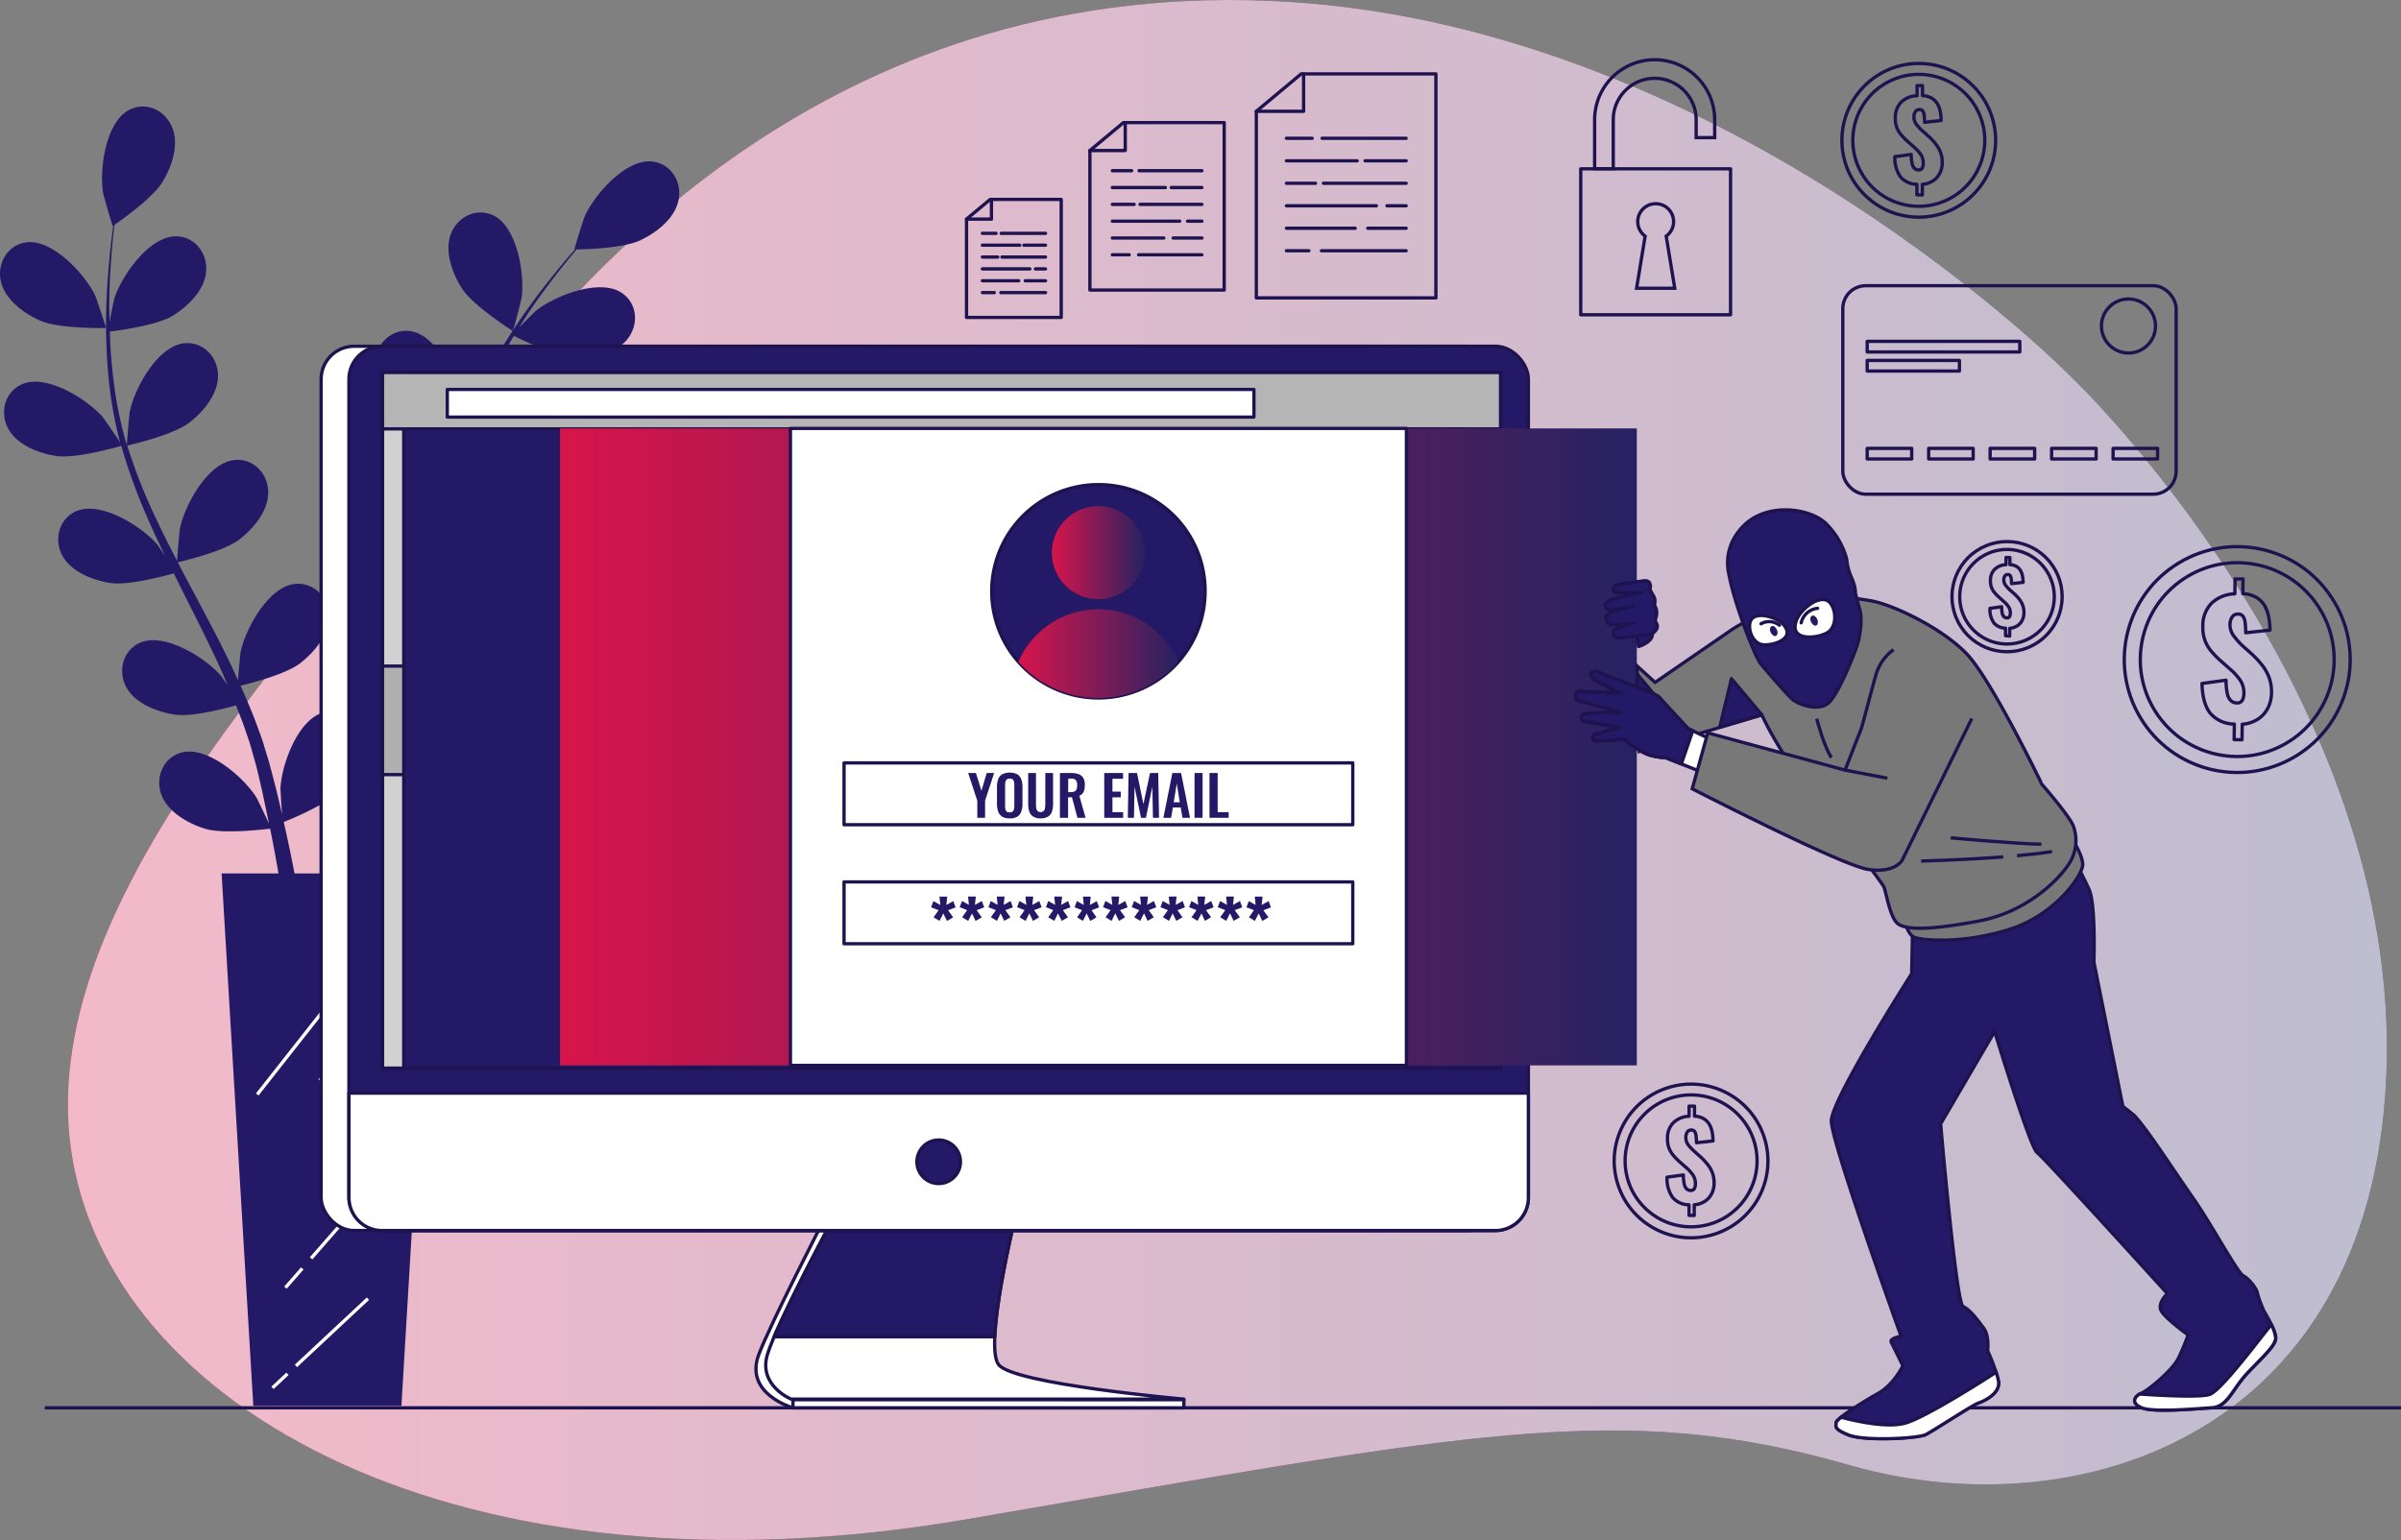 <svg xmlns="http://www.w3.org/2000/svg" xmlns:xlink="http://www.w3.org/1999/xlink" viewBox="0 0 617.51 396.2"><rect x="0" y="0" width="617.51" height="396.2" fill="#808080" stroke="none"/><defs><style>.cls-1{fill:url(#linear-gradient);}.cls-16,.cls-2,.cls-6{fill:#fff;}.cls-2{opacity:0.7;}.cls-3,.cls-7,.cls-8{fill:#241966;}.cls-12,.cls-4,.cls-5{fill:none;}.cls-4{stroke:#fff;}.cls-11,.cls-16,.cls-17,.cls-4,.cls-5,.cls-8{stroke-miterlimit:10;}.cls-10,.cls-11,.cls-12,.cls-16,.cls-17,.cls-4,.cls-5,.cls-6,.cls-7,.cls-8,.cls-9{stroke-width:0.85px;}.cls-10,.cls-11,.cls-12,.cls-16,.cls-17,.cls-5,.cls-6,.cls-7,.cls-8,.cls-9{stroke:#1e124f;}.cls-10,.cls-12,.cls-6,.cls-7,.cls-9{stroke-linecap:round;stroke-linejoin:round;}.cls-9{fill:#d1d1d1;}.cls-10{fill:#b0b0b0;}.cls-11{fill:#b5b5b5;}.cls-13{fill:url(#linear-gradient-2);}.cls-14{fill:url(#linear-gradient-3);}.cls-15{fill:url(#linear-gradient-4);}.cls-17{fill:#787878;}</style><linearGradient id="linear-gradient" x1="17.46" y1="198.1" x2="613.88" y2="198.1" gradientUnits="userSpaceOnUse"><stop offset="0" stop-color="#d7154b"/><stop offset="1" stop-color="#262262"/></linearGradient><linearGradient id="linear-gradient-2" x1="144.03" y1="192.15" x2="420.97" y2="192.15" xlink:href="#linear-gradient"/><linearGradient id="linear-gradient-3" x1="270.52" y1="142.18" x2="294.48" y2="142.18" xlink:href="#linear-gradient"/><linearGradient id="linear-gradient-4" x1="261.92" y1="168.16" x2="303.08" y2="168.16" xlink:href="#linear-gradient"/></defs><g id="Layer_2" data-name="Layer 2"><g id="Layer_1-2" data-name="Layer 1"><path class="cls-1" d="M533,97.27S445.19,7.39,331.14.46,150.59,67.19,119.08,111.13,9,228.27,18.21,295.31s100.18,117.89,230.4,95.55S416.59,360,475.93,377s136.39-8.48,137.93-104.8S533,97.27,533,97.27Z"/><path class="cls-2" d="M533,97.27S445.19,7.39,331.14.46,150.59,67.19,119.08,111.13,9,228.27,18.21,295.31s100.18,117.89,230.4,95.55S416.59,360,475.93,377s136.39-8.48,137.93-104.8S533,97.27,533,97.27Z"/><path class="cls-3" d="M10.37,82.52c4.92,2.14,16.93,1.87,16.94,1.87s-2.58-7.87-2.81-8.34c-2.64-5.52-11-14.62-17.76-13.71C1.86,63-.86,67.9.24,72.5S6.19,80.69,10.37,82.52Z"/><path class="cls-3" d="M131.9,85.16c.1.06,2.18-8,2.25-8.51.85-6.05-1.08-18.25-7.25-21.22-4.44-2.15-9.4.43-11,4.88s.44,10.11,2.93,13.94C121.72,78.75,131.89,85.15,131.9,85.16Z"/><path class="cls-3" d="M14.52,117.31c5.1.75,15.82-2.36,16.67-2.61a144.1,144.1,0,0,0,6.5,18c1.48,3.42,3.07,6.81,4.71,10.19-1-1.43-1.86-2.71-2-2.87-4-4.62-14.44-11.2-20.74-8.53-4.54,1.93-5.87,7.36-3.59,11.51s7.9,6.33,12.42,7,13.77-1.8,16.2-2.49c.64,1.29,1.27,2.59,1.92,3.88,3.1,6.18,6.23,12.34,9.11,18.47,1,2.16,1.93,4.32,2.86,6.49-.87-1.28-1.61-2.34-1.74-2.49-4-4.62-14.44-11.2-20.74-8.53-4.54,1.93-5.87,7.36-3.59,11.51s7.9,6.33,12.41,7,12.89-1.57,15.77-2.37c.89,2.25,1.78,4.49,2.53,6.71.49,1.52,1.06,2.95,1.45,4.51l1.28,4.55c.7,2.93,1.44,5.94,2,8.81.44,2,.83,3.9,1.22,5.82-1-2.16-3-6.35-3.22-6.69C62.74,200,53.41,191.9,46.78,193.58,42,194.8,39.87,200,41.49,204.42s6.85,7.45,11.22,8.78c4.8,1.47,15.44.13,16.77,0,.64,3.18,1.23,6.28,1.74,9.21q.57,3.25,1,6.27h4.26c-.4-2.24-.84-4.57-1.32-7-.64-3.23-1.38-6.67-2.18-10.2a87.78,87.78,0,0,0,9.36-4.4c3.51,3.79,12.48,8.23,13.65,8.8-1.23,3-2.44,5.91-3.64,8.64-.62,1.45-1.24,2.81-1.84,4.17h4.5c.36-.86.72-1.7,1.08-2.59,1.25-3,2.53-6.33,3.81-9.7,1.29.26,11.83,2.4,16.74,1.3,4.45-1,9.84-3.53,11.84-7.93s.2-9.63-4.48-11.2c-6.48-2.18-16.39,5.19-20,10.11-.21.29-2.18,3.7-3.39,5.87.52-1.39,1-2.72,1.55-4.15,1-2.83,2-5.67,3-8.73q.66-2.25,1.35-4.53c.49-1.51.81-3.16,1.22-4.74.88-3.71,1.6-7.51,2.23-11.35,2.47.9,11.31,4,15.88,3.65s10.27-2,12.9-6,1.66-9.48-2.72-11.74c-6.08-3.14-17,2.64-21.32,7-.27.26-3,3.71-4.51,5.63.36-2.31.74-4.62,1-7,.84-6.79,1.48-13.68,2.15-20.56.21-2.11.43-4.2.66-6.3.87.33,11.29,4.21,16.41,3.85,4.56-.32,10.27-2,12.91-6.05s1.66-9.48-2.73-11.74c-6.08-3.14-17,2.65-21.32,7-.32.32-4.29,5.28-5.23,6.59.48-4.62,1-9.22,1.72-13.74a142.77,142.77,0,0,1,4-18.07c.4.15,11.26,4.25,16.51,3.88,4.55-.32,10.26-2,12.9-6s1.66-9.49-2.72-11.75c-6.09-3.13-17,2.65-21.32,7-.34.34-4.61,5.68-5.31,6.7.1-.34.17-.71.27-1A104.55,104.55,0,0,1,127.28,95c1.56-3,3.22-5.87,4.89-8.58,2,1,10.88,5.31,15.64,5.5,4.56.18,10.42-.85,13.48-4.59s2.7-9.24-1.41-12c-5.7-3.79-17.18.77-22,4.57-.26.21-2.67,2.61-4.4,4.38.78-1.21,1.56-2.48,2.32-3.62,2.86-4.31,5.75-8.09,8.34-11.41,1.48-1.87,2.86-3.54,4.17-5.09,2.4,0,12.09-.33,16.32-2.32s8.86-5.56,9.86-10.29-1.87-9.44-6.77-10c-6.81-.73-14.9,8.59-17.38,14.18-.22.48-2.71,8.41-2.59,8.41h.15c-1.29,1.46-2.65,3-4.11,4.8-2.66,3.28-5.64,7-8.61,11.26a144.45,144.45,0,0,0-8.92,14.22,106.28,106.28,0,0,0-7.63,17.16,1.8,1.8,0,0,1-.06.22c0-2,0-7.62-.11-8-.78-6.07-5.86-17.32-12.59-18.56-4.85-.9-9,2.9-9.35,7.62s3.1,9.63,6.51,12.67c3.84,3.43,14.49,6.76,15.34,7a144.14,144.14,0,0,0-4.5,18.59c-.65,3.66-1.2,7.37-1.7,11.1,0-1.74-.06-3.29-.09-3.5-.78-6.07-5.86-17.31-12.59-18.56-4.85-.9-9,2.9-9.34,7.62s3.09,9.63,6.5,12.68,12.48,6.1,14.88,6.86c-.18,1.43-.37,2.86-.54,4.29-.82,6.87-1.61,13.73-2.59,20.43-.34,2.36-.77,4.68-1.19,7,0-1.54,0-2.83-.08-3-.79-6.06-5.87-17.31-12.59-18.56-4.86-.89-9,2.91-9.35,7.62s3.1,9.64,6.5,12.68,11.61,5.8,14.46,6.72c-.5,2.36-1,4.73-1.59,7-.44,1.54-.75,3.05-1.28,4.57s-1,3-1.45,4.5c-1,2.82-2.07,5.75-3.14,8.48-.73,1.9-1.47,3.71-2.2,5.52.37-2.34,1-6.95,1-7.35a31.52,31.52,0,0,0-4.22-15.3,9.78,9.78,0,0,0-.11-1.79c-.75-4.67-5.14-8.14-9.91-6.87-6.61,1.76-10.81,13.37-11.12,19.48,0,.36.22,4.29.41,6.76-.34-1.44-.64-2.84-1-4.31-.7-2.93-1.47-5.83-2.3-8.95l-1.37-4.53c-.42-1.52-1.07-3.07-1.6-4.62-1.31-3.58-2.81-7.14-4.4-10.69,2.57-.62,11.63-2.93,15.26-5.72s7.47-7.33,7.43-12.16-3.84-8.82-8.75-8.29c-6.8.74-12.71,11.58-13.94,17.56-.08.38-.48,4.77-.66,7.19-1-2.13-1.93-4.26-3-6.38-3-6.12-6.31-12.23-9.55-18.33-1-1.87-2-3.75-2.93-5.62.91-.21,11.74-2.72,15.82-5.85,3.62-2.78,7.46-7.32,7.43-12.16s-3.85-8.82-8.75-8.29c-6.81.74-12.71,11.58-13.95,17.57-.09.45-.66,6.77-.73,8.39-2.14-4.13-4.24-8.26-6.14-12.42a142.73,142.73,0,0,1-6.68-17.25c.42-.1,11.74-2.67,15.91-5.87,3.62-2.78,7.46-7.33,7.43-12.16s-3.85-8.82-8.75-8.29c-6.8.74-12.71,11.58-13.94,17.56-.1.48-.71,7.28-.73,8.52-.11-.34-.26-.68-.36-1A105.08,105.08,0,0,1,28.9,95.16c-.38-3.4-.56-6.67-.66-9.86,2.16-.26,12-1.57,16.08-4C48.22,78.9,52.54,74.8,53,70s-2.86-9.19-7.79-9.2c-6.84,0-13.9,10.11-15.79,15.93-.1.31-.79,3.64-1.25,6.07,0-1.43-.08-2.92-.07-4.3,0-5.17.34-9.91.66-14.11.2-2.38.44-4.53.67-6.54,2-1.37,9.9-7,12.34-11s4.32-9.52,2.54-14S37.58,26,33.2,28.29c-6.08,3.15-7.68,15.39-6.67,21.42.08.52,2.38,8.51,2.49,8.44l.11-.08c-.26,1.93-.53,4-.77,6.27-.42,4.2-.85,8.94-1,14.14a141.83,141.83,0,0,0,.4,16.78,105.53,105.53,0,0,0,3.11,18.52L31,114c-1.08-1.7-4.25-6.32-4.53-6.65-4-4.62-14.44-11.2-20.75-8.53-4.53,1.93-5.86,7.36-3.58,11.51S10,116.66,14.52,117.31Z"/><polygon class="cls-3" points="103.24 361.7 65.15 361.7 56.99 224.7 111.4 224.7 103.24 361.7"/><line class="cls-4" x1="85.06" y1="257.57" x2="66.16" y2="281.57"/><line class="cls-4" x1="104.48" y1="232.9" x2="89.41" y2="252.04"/><line class="cls-4" x1="85.6" y1="273.81" x2="82.21" y2="277.94"/><line class="cls-4" x1="98.78" y1="257.75" x2="88.39" y2="270.41"/><line class="cls-4" x1="98.6" y1="302.48" x2="106.03" y2="293.99"/><line class="cls-4" x1="80.01" y1="323.73" x2="95.13" y2="306.46"/><line class="cls-4" x1="73.41" y1="331.27" x2="77.74" y2="326.33"/><line class="cls-4" x1="73.94" y1="353.44" x2="70.08" y2="357.05"/><line class="cls-4" x1="94.63" y1="334.11" x2="76.11" y2="351.41"/><line class="cls-5" x1="11.51" y1="362.19" x2="617.51" y2="362.19"/><path class="cls-6" d="M258.85,313.39s-7.52,32.34-4.25,37.66c4.29,6.95,49.88,11.14,49.88,11.14H203.94s-12.59-3.53-8.81-13.66c2.93-7.84,17-35.14,17-35.14Z"/><path class="cls-6" d="M261.05,313.39s-8,32.61-4.24,37.66,47.67,8.9,47.67,8.9h-101s-8.49-3.44-6.13-11.42,17-35.14,17-35.14Z"/><path class="cls-7" d="M214.33,313.39h46.72s-4.75,19.32-5.21,30.52H199.09C203.68,333.15,214.33,313.39,214.33,313.39Z"/><rect class="cls-6" x="203.94" y="360.11" width="100.53" height="2.08" transform="translate(508.42 722.3) rotate(180)"/><rect class="cls-6" x="82.6" y="89.07" width="303.34" height="227.5" rx="8.48" transform="translate(468.53 405.65) rotate(180)"/><rect class="cls-7" x="89.75" y="89.07" width="303.34" height="227.5" rx="8.48" transform="translate(482.83 405.65) rotate(180)"/><path class="cls-6" d="M98.23,281.21H384.6a8.48,8.48,0,0,1,8.48,8.48v26.88a0,0,0,0,1,0,0H89.75a0,0,0,0,1,0,0V289.7A8.48,8.48,0,0,1,98.23,281.21Z" transform="translate(482.83 597.79) rotate(180)"/><path class="cls-7" d="M235.82,298.89a5.6,5.6,0,1,1,5.6,5.6A5.6,5.6,0,0,1,235.82,298.89Z"/><rect class="cls-8" x="98.39" y="95.83" width="287.54" height="178.97" transform="translate(484.32 370.64) rotate(180)"/><rect class="cls-9" x="98.39" y="95.83" width="5.45" height="178.97"/><rect class="cls-10" x="98.39" y="171.36" width="5.45" height="27.92"/><rect class="cls-11" x="98.39" y="95.83" width="287.54" height="14.51"/><rect class="cls-6" x="115.04" y="100.19" width="207.46" height="7.12" transform="translate(437.54 207.5) rotate(180)"/><circle class="cls-12" cx="575.38" cy="169.66" r="29.05" transform="translate(-5.79 318.27) rotate(-30.77)"/><circle class="cls-12" cx="575.38" cy="169.66" r="24.93" transform="translate(1.49 344.29) rotate(-33.35)"/><path class="cls-12" d="M574.59,190.28l.06-4a8.21,8.21,0,0,1-6.19-2.78q-2-2.5-2.13-7.67l6.19-.84a15.56,15.56,0,0,0,.31,3.4,3.6,3.6,0,0,0,.92,1.86,2.14,2.14,0,0,0,1.5.59,1.46,1.46,0,0,0,1.49-.74,4.06,4.06,0,0,0,.36-1.61,5.94,5.94,0,0,0-.89-3.42,14.55,14.55,0,0,0-2.56-2.84l-2.83-2.5a25.47,25.47,0,0,1-2.17-2.27,9.15,9.15,0,0,1-2.1-6.31,8.1,8.1,0,0,1,2.28-6,9.06,9.06,0,0,1,5.95-2.37l.05-3.83,2.06,0-.06,3.79a7.29,7.29,0,0,1,3.74,1.12,6.19,6.19,0,0,1,2.08,2.37,10.1,10.1,0,0,1,.92,3,20.5,20.5,0,0,1,.26,2.88l-6.26.68c0-1-.06-1.82-.14-2.55a3.62,3.62,0,0,0-.54-1.68,1.47,1.47,0,0,0-1.34-.56,1.6,1.6,0,0,0-1.51.82,3.44,3.44,0,0,0-.51,1.69,4.76,4.76,0,0,0,1,3.14A20.58,20.58,0,0,0,576.6,166l2.71,2.42a24.27,24.27,0,0,1,2.48,2.7,11.91,11.91,0,0,1,1.79,3.17,10.61,10.61,0,0,1,.62,4,8.63,8.63,0,0,1-.94,3.9,7.42,7.42,0,0,1-2.58,2.84,8.45,8.45,0,0,1-4,1.29l-.06,4Z"/><circle class="cls-12" cx="434.93" cy="298.65" r="19.77" transform="translate(-69.52 144.11) rotate(-17.44)"/><circle class="cls-12" cx="434.93" cy="298.65" r="16.97" transform="translate(-83.79 395.02) rotate(-45)"/><path class="cls-12" d="M434.4,312.68l0-2.72a5.58,5.58,0,0,1-4.21-1.88,8.41,8.41,0,0,1-1.45-5.23l4.21-.57a10.21,10.21,0,0,0,.21,2.31,2.51,2.51,0,0,0,.63,1.28,1.44,1.44,0,0,0,1,.39,1,1,0,0,0,1-.5,2.76,2.76,0,0,0,.25-1.1,4.07,4.07,0,0,0-.61-2.33,10,10,0,0,0-1.74-1.93l-1.93-1.7a16.33,16.33,0,0,1-1.47-1.55,6.4,6.4,0,0,1-1.06-1.82,6.59,6.59,0,0,1-.37-2.47,5.47,5.47,0,0,1,1.55-4.06,6.11,6.11,0,0,1,4-1.62l0-2.61,1.4,0,0,2.58a5,5,0,0,1,2.54.77,4.35,4.35,0,0,1,1.42,1.61,7.09,7.09,0,0,1,.63,2,15.91,15.91,0,0,1,.17,2l-4.26.46a16.68,16.68,0,0,0-.1-1.73,2.4,2.4,0,0,0-.37-1.15,1,1,0,0,0-.91-.38,1.07,1.07,0,0,0-1,.56,2.32,2.32,0,0,0-.35,1.15,3.25,3.25,0,0,0,.64,2.14,14,14,0,0,0,1.45,1.54l1.84,1.65a17.12,17.12,0,0,1,1.69,1.83,8.2,8.2,0,0,1,1.22,2.16,7.26,7.26,0,0,1,.42,2.73,5.73,5.73,0,0,1-.64,2.65,5,5,0,0,1-1.76,1.94,5.91,5.91,0,0,1-2.7.88l0,2.74Z"/><circle class="cls-12" cx="516.19" cy="153.5" r="14.17" transform="translate(42.65 409.96) rotate(-45)"/><path class="cls-12" d="M528.34,153.68a12.16,12.16,0,1,0-12.33,12A12.15,12.15,0,0,0,528.34,153.68Z"/><path class="cls-12" d="M515.8,163.55l0-1.94a4,4,0,0,1-3-1.36,6,6,0,0,1-1-3.74l3-.41a7.4,7.4,0,0,0,.15,1.66,1.8,1.8,0,0,0,.45.91,1.08,1.08,0,0,0,.74.28.69.69,0,0,0,.72-.36,2.11,2.11,0,0,0,.18-.78,2.89,2.89,0,0,0-.44-1.67,7.09,7.09,0,0,0-1.25-1.39L514,153.53a10.76,10.76,0,0,1-1.05-1.1,4.59,4.59,0,0,1-.76-1.31,4.74,4.74,0,0,1-.27-1.77,4,4,0,0,1,1.11-2.91,4.47,4.47,0,0,1,2.9-1.16l0-1.86h1l0,1.85a3.53,3.53,0,0,1,1.82.55,3,3,0,0,1,1,1.15,4.64,4.64,0,0,1,.45,1.44,10.71,10.71,0,0,1,.13,1.41l-3,.33c0-.47,0-.88-.07-1.24a1.72,1.72,0,0,0-.27-.82.7.7,0,0,0-.65-.27.77.77,0,0,0-.73.4,1.53,1.53,0,0,0-.25.82,2.27,2.27,0,0,0,.46,1.53,10.75,10.75,0,0,0,1,1.11l1.32,1.18a11.45,11.45,0,0,1,1.21,1.31,5.62,5.62,0,0,1,.87,1.55,5.19,5.19,0,0,1,.31,2,4.13,4.13,0,0,1-.46,1.9,3.59,3.59,0,0,1-1.26,1.39,4.24,4.24,0,0,1-1.94.63l0,2Z"/><circle class="cls-12" cx="493.49" cy="36.1" r="19.77" transform="translate(119.01 359.52) rotate(-45)"/><circle class="cls-12" cx="493.49" cy="36.1" r="16.97" transform="translate(35.84 224.23) rotate(-26.53)"/><path class="cls-12" d="M493,50.13l0-2.72a5.58,5.58,0,0,1-4.21-1.89,8.37,8.37,0,0,1-1.45-5.22l4.21-.57a11,11,0,0,0,.21,2.31,2.48,2.48,0,0,0,.63,1.27,1.45,1.45,0,0,0,1,.4,1,1,0,0,0,1-.5,2.64,2.64,0,0,0,.25-1.1,4,4,0,0,0-.61-2.33,9.75,9.75,0,0,0-1.74-1.93l-1.93-1.7a17.63,17.63,0,0,1-1.47-1.55,6.16,6.16,0,0,1-1.43-4.29A5.49,5.49,0,0,1,489,26.24a6.16,6.16,0,0,1,4.05-1.61l0-2.61,1.4,0,0,2.58a5,5,0,0,1,2.54.77A4.19,4.19,0,0,1,498.44,27a7.12,7.12,0,0,1,.63,2,14.31,14.31,0,0,1,.17,2l-4.26.46a16.68,16.68,0,0,0-.1-1.73,2.4,2.4,0,0,0-.36-1.15,1,1,0,0,0-.92-.38,1.07,1.07,0,0,0-1,.56,2.29,2.29,0,0,0-.35,1.15,3.2,3.2,0,0,0,.64,2.13,15.12,15.12,0,0,0,1.45,1.55l1.84,1.64a16.23,16.23,0,0,1,1.69,1.84,8.2,8.2,0,0,1,1.22,2.16,7.44,7.44,0,0,1,.43,2.72,5.91,5.91,0,0,1-.65,2.66,5,5,0,0,1-1.75,1.93,5.72,5.72,0,0,1-2.71.88l0,2.75Z"/><rect class="cls-12" x="473.95" y="73.5" width="85.73" height="53.64" rx="5.9"/><rect class="cls-12" x="480.22" y="115.35" width="11.45" height="2.73"/><rect class="cls-12" x="480.22" y="87.82" width="39.25" height="2.73"/><rect class="cls-12" x="480.22" y="92.73" width="23.72" height="2.73"/><rect class="cls-12" x="496.03" y="115.35" width="11.45" height="2.73"/><rect class="cls-12" x="511.84" y="115.35" width="11.45" height="2.73"/><rect class="cls-12" x="527.65" y="115.35" width="11.45" height="2.73"/><rect class="cls-12" x="543.46" y="115.35" width="11.45" height="2.73"/><circle class="cls-12" cx="547.42" cy="83.87" r="6.95"/><rect class="cls-12" x="406.55" y="43.43" width="38.53" height="37.55"/><path class="cls-5" d="M414.91,43.4V30.81a10.66,10.66,0,0,1,21.32,0V35.4H441V30.81a15.44,15.44,0,1,0-30.88,0V43.4Z"/><path class="cls-5" d="M430.73,74.16l-2.2-13.41a4.61,4.61,0,1,0-5.42,0l-2.2,13.41Z"/><polygon class="cls-12" points="369.3 76.64 323.11 76.64 323.11 28.64 334.65 19.01 369.3 19.01 369.3 76.64"/><polyline class="cls-12" points="323.11 28.64 335.27 28.64 335.27 19.01"/><line class="cls-12" x1="340.03" y1="35.58" x2="361.64" y2="35.58"/><line class="cls-12" x1="330.85" y1="35.58" x2="337.48" y2="35.58"/><line class="cls-12" x1="351.09" y1="41.37" x2="361.64" y2="41.37"/><line class="cls-12" x1="330.85" y1="41.37" x2="349.05" y2="41.37"/><line class="cls-12" x1="340.37" y1="47.15" x2="361.64" y2="47.15"/><line class="cls-12" x1="330.85" y1="47.15" x2="338.33" y2="47.15"/><line class="cls-12" x1="356.71" y1="52.94" x2="361.64" y2="52.94"/><line class="cls-12" x1="330.85" y1="52.94" x2="353.99" y2="52.94"/><line class="cls-12" x1="351.77" y1="58.72" x2="361.64" y2="58.72"/><line class="cls-12" x1="330.85" y1="58.72" x2="348.54" y2="58.72"/><line class="cls-12" x1="339.86" y1="64.51" x2="361.64" y2="64.51"/><line class="cls-12" x1="330.85" y1="64.51" x2="336.63" y2="64.51"/><polygon class="cls-12" points="314.85 74.62 280.31 74.62 280.31 38.73 288.94 31.54 314.85 31.54 314.85 74.62"/><polyline class="cls-12" points="280.31 38.73 289.4 38.73 289.4 31.54"/><line class="cls-12" x1="292.96" y1="43.92" x2="309.12" y2="43.92"/><line class="cls-12" x1="286.09" y1="43.92" x2="291.05" y2="43.92"/><line class="cls-12" x1="301.23" y1="48.25" x2="309.12" y2="48.25"/><line class="cls-12" x1="286.09" y1="48.25" x2="299.71" y2="48.25"/><line class="cls-12" x1="293.22" y1="52.58" x2="309.12" y2="52.58"/><line class="cls-12" x1="286.09" y1="52.58" x2="291.69" y2="52.58"/><line class="cls-12" x1="305.43" y1="56.9" x2="309.12" y2="56.9"/><line class="cls-12" x1="286.09" y1="56.9" x2="303.4" y2="56.9"/><line class="cls-12" x1="301.74" y1="61.23" x2="309.12" y2="61.23"/><line class="cls-12" x1="286.09" y1="61.23" x2="299.32" y2="61.23"/><line class="cls-12" x1="292.84" y1="65.55" x2="309.12" y2="65.55"/><line class="cls-12" x1="286.09" y1="65.55" x2="290.42" y2="65.55"/><polygon class="cls-12" points="272.93 81.67 248.58 81.67 248.58 56.37 254.67 51.3 272.93 51.3 272.93 81.67"/><polyline class="cls-12" points="248.58 56.37 254.99 56.37 254.99 51.3"/><line class="cls-12" x1="257.5" y1="60.03" x2="268.89" y2="60.03"/><line class="cls-12" x1="252.66" y1="60.03" x2="256.16" y2="60.03"/><line class="cls-12" x1="263.33" y1="63.08" x2="268.89" y2="63.08"/><line class="cls-12" x1="252.66" y1="63.08" x2="262.26" y2="63.08"/><line class="cls-12" x1="257.68" y1="66.13" x2="268.89" y2="66.13"/><line class="cls-12" x1="252.66" y1="66.13" x2="256.61" y2="66.13"/><line class="cls-12" x1="266.29" y1="69.18" x2="268.89" y2="69.18"/><line class="cls-12" x1="252.66" y1="69.18" x2="264.86" y2="69.18"/><line class="cls-12" x1="263.69" y1="72.23" x2="268.89" y2="72.23"/><line class="cls-12" x1="252.66" y1="72.23" x2="261.99" y2="72.23"/><line class="cls-12" x1="257.42" y1="75.28" x2="268.89" y2="75.28"/><line class="cls-12" x1="252.66" y1="75.28" x2="255.71" y2="75.28"/><rect class="cls-13" x="144.03" y="110.22" width="276.94" height="163.87"/><rect class="cls-6" x="203.29" y="110.22" width="158.43" height="163.87"/><path class="cls-7" d="M309.94,152.12a27.44,27.44,0,1,1-27.44-27.44A27.34,27.34,0,0,1,309.94,152.12Z"/><circle class="cls-14" cx="282.5" cy="142.18" r="11.98"/><path class="cls-15" d="M303.08,170.27a27.42,27.42,0,0,1-41.16,0,22.42,22.42,0,0,1,41.16,0Z"/><rect class="cls-6" x="217.08" y="196.27" width="130.84" height="15.91"/><rect class="cls-6" x="217.08" y="226.89" width="130.84" height="15.91"/><path class="cls-3" d="M241.65,236.91,240.1,236l1.29-1.83-1.93-.75.6-1.6,1.77,1-.21-2.15h2l-.23,2.15,1.78-1,.6,1.62-1.94.74,1.31,1.82-1.59.93L242.6,235Z"/><path class="cls-3" d="M249,236.91l-1.55-.93,1.29-1.83-1.92-.75.6-1.6,1.76,1-.21-2.15h2l-.23,2.15,1.78-1,.6,1.62-1.94.74L252.5,236l-1.59.93L250,235Z"/><path class="cls-3" d="M256.4,236.91l-1.55-.93,1.28-1.83-1.92-.75.6-1.6,1.76,1-.21-2.15h2l-.23,2.15,1.78-1,.6,1.62-1.94.74,1.3,1.82-1.59.93-.93-1.94Z"/><path class="cls-3" d="M263.77,236.91l-1.55-.93,1.29-1.83-1.93-.75.6-1.6,1.77,1-.21-2.15h2l-.23,2.15,1.78-1,.6,1.62-1.94.74,1.31,1.82-1.59.93-.94-1.94Z"/><path class="cls-3" d="M271.14,236.91l-1.55-.93,1.29-1.83L269,233.4l.6-1.6,1.76,1-.21-2.15h2l-.23,2.15,1.78-1,.6,1.62-1.94.74,1.31,1.82-1.59.93L272.1,235Z"/><path class="cls-3" d="M278.52,236.91,277,236l1.29-1.83-1.92-.75.6-1.6,1.76,1-.21-2.15h2l-.22,2.15,1.78-1,.6,1.62-1.94.74L282,236l-1.59.93-.93-1.94Z"/><path class="cls-3" d="M285.89,236.91l-1.55-.93,1.29-1.83-1.93-.75.6-1.6,1.77,1-.22-2.15h2l-.23,2.15,1.78-1,.6,1.62-1.94.74,1.3,1.82-1.58.93-.94-1.94Z"/><path class="cls-3" d="M293.26,236.91l-1.55-.93,1.29-1.83-1.92-.75.6-1.6,1.76,1-.21-2.15h2l-.23,2.15,1.78-1,.6,1.62-1.94.74,1.31,1.82-1.59.93-.93-1.94Z"/><path class="cls-3" d="M300.64,236.91l-1.56-.93,1.29-1.83-1.92-.75.6-1.6,1.76,1-.21-2.15h2l-.23,2.15,1.79-1,.6,1.62-1.94.74,1.3,1.82-1.59.93-.93-1.94Z"/><path class="cls-3" d="M308,236.91l-1.55-.93,1.28-1.83-1.92-.75.6-1.6,1.77,1-.22-2.15h2l-.23,2.15,1.78-1,.6,1.62-1.94.74,1.3,1.82-1.58.93L309,235Z"/><path class="cls-3" d="M315.38,236.91l-1.55-.93,1.29-1.83-1.93-.75.6-1.6,1.77,1-.21-2.15h2l-.23,2.15,1.78-1,.6,1.62-1.94.74,1.31,1.82-1.59.93-.94-1.94Z"/><path class="cls-3" d="M322.75,236.91,321.2,236l1.29-1.83-1.92-.75.6-1.6,1.76,1-.21-2.15h2l-.23,2.15,1.79-1,.59,1.62-1.94.74,1.31,1.82-1.59.93-.93-1.94Z"/><path class="cls-3" d="M251.35,210.39V206L249,198.87h2l1.42,4.57,1.34-4.57h1.92L253.35,206v4.4Z"/><path class="cls-3" d="M259.68,210.54a3.7,3.7,0,0,1-1.95-.45,2.46,2.46,0,0,1-1-1.31,5.82,5.82,0,0,1-.32-2v-4.3a5.63,5.63,0,0,1,.32-2,2.37,2.37,0,0,1,1-1.27,4.49,4.49,0,0,1,3.92,0,2.48,2.48,0,0,1,1,1.27,5.63,5.63,0,0,1,.32,2v4.32a5.69,5.69,0,0,1-.32,2,2.62,2.62,0,0,1-1,1.31A3.61,3.61,0,0,1,259.68,210.54Zm0-1.55a1.15,1.15,0,0,0,.78-.22,1.23,1.23,0,0,0,.33-.63,3.9,3.9,0,0,0,.08-.87V202a3.9,3.9,0,0,0-.08-.87,1.17,1.17,0,0,0-.33-.6,1.15,1.15,0,0,0-.78-.22,1.1,1.1,0,0,0-.75.22,1.06,1.06,0,0,0-.34.6,3.88,3.88,0,0,0-.09.87v5.3a4.6,4.6,0,0,0,.08.87,1.1,1.1,0,0,0,.33.63A1.14,1.14,0,0,0,259.68,209Z"/><path class="cls-3" d="M267.71,210.54a3.55,3.55,0,0,1-2-.47,2.38,2.38,0,0,1-1-1.33,7,7,0,0,1-.27-2.08v-7.79h2v8a6.63,6.63,0,0,0,.07,1,1.51,1.51,0,0,0,.33.77,1.25,1.25,0,0,0,1.6,0,1.59,1.59,0,0,0,.32-.77,6.59,6.59,0,0,0,.08-1v-8h2v7.79a7,7,0,0,1-.27,2.08,2.37,2.37,0,0,1-1,1.33A3.54,3.54,0,0,1,267.71,210.54Z"/><path class="cls-3" d="M272.6,210.39V198.87h2.76a6.23,6.23,0,0,1,2,.28,2.24,2.24,0,0,1,1.22.95,3.37,3.37,0,0,1,.42,1.81,5.36,5.36,0,0,1-.13,1.26,2.33,2.33,0,0,1-.43.94,2.09,2.09,0,0,1-.85.61l1.61,5.67h-2.1l-1.4-5.28h-1v5.28Zm2.11-6.6h.65a2.18,2.18,0,0,0,1-.18,1,1,0,0,0,.52-.57,2.58,2.58,0,0,0,.16-1,2.2,2.2,0,0,0-.32-1.3,1.43,1.43,0,0,0-1.22-.43h-.76Z"/><path class="cls-3" d="M284,210.39V198.87h4.84v1.48h-2.73v3.31h2.14v1.47h-2.14v3.81h2.75v1.45Z"/><path class="cls-3" d="M290.06,210.39l.2-11.52h2.17l1.64,8,1.7-8h2.11l.21,11.52h-1.56l-.17-8-1.64,8h-1.26l-1.67-8-.15,8Z"/><path class="cls-3" d="M299.21,210.39l2.31-11.52h2.24l2.3,11.52h-1.94l-.46-2.66h-2l-.47,2.66Zm2.66-4h1.56l-.78-4.83Z"/><path class="cls-3" d="M307.22,210.39V198.87h2.07v11.52Z"/><path class="cls-3" d="M311.07,210.39V198.87h2.1v10.07H316v1.45Z"/><path class="cls-8" d="M491.9,238.37l-.25,12.15S471,282.83,471,288.4s17.93,55.37,17.93,55.37-3,.51-2.53,1.52l3,6.07s-2.28,4.81-6.32,7.09S472.21,365,472.21,366s-.6,1.59,3.16,3.12c4.1,1.67,17.85.93,19.87-.08s12.06-7.64,13.58-8.14,5.66-2.49,5.15-5.53a40,40,0,0,0-2.78-7.84s.5-3.8-1-5.83-3.54-4.8-5.31-5.56-5.77-47-5.77-47L513,265.37s9.12,29.86,10.89,31.12,33.54,36.32,33.54,36.32-2.78,2.53-1.52,4.56,6.84,6.07,6.84,6.07a53.88,53.88,0,0,1-2.53,6.07c-1.52,3-7.6,8.1-9.37,8.86s-3,2.53,0,3.8,13.92.25,18,0,5.31-4.81,9.11-8.86,7.34-7.09,7.34-9.11-3-6.83-3-6.83a33,33,0,0,1-1.77-4.81c0-.76-2-3.55-3.54-4.31s-8.28-13.4-13.09-20.23-12.86-19.37-15.4-21.4l-2.53-2-7.44-37.12s.51-14.93-1.26-18.73-3.29-6.58-3.29-6.58S507.08,240.39,491.9,238.37Z"/><path class="cls-16" d="M514,355.41a17,17,0,0,0-.61-2.38c-4.88,3.14-18.54,11.77-23.46,13.12-4.76,1.29-13.08-.65-16.4-1.53-.79.64-1.29,1.15-1.29,1.42,0,1-.6,1.59,3.16,3.12,4.1,1.67,17.85.93,19.87-.08s12.06-7.64,13.58-8.14S514.48,358.45,514,355.41Z"/><path class="cls-16" d="M585.27,344.2a9.5,9.5,0,0,0-1.13-3.41c-2.7,3.26-12.89,17-15.83,17.95-2.54.85-13.23.23-18-.1-1.46.85-2.2,2.39.52,3.53,3,1.26,13.92.25,18,0s5.31-4.81,9.11-8.86S585.27,346.22,585.27,344.2Z"/><path class="cls-17" d="M489.37,235.33s1,5.06,3,5.82,12.14,1.78,24.29-2,19-14.17,19-16.7-3-7.09-3-7.09S521.51,226.73,511.13,231A64.53,64.53,0,0,1,489.37,235.33Z"/><path class="cls-17" d="M533.18,212.35c-1.28-2.87-8-10.54-8-10.54S512.41,175.29,506,168.42s-19.65-13.11-25.09-13.9a91,91,0,0,0-12.3-1.28c-3,0-11.66,3.35-11.66,3.35s-7.19,2.4-11.83,5.6l-19.45,13.37-4.6-4.19v19.11l.57-.24v3.1l31.47-9.43a92.37,92.37,0,0,0,11.51,18.22c6.87,8.15,19.17,24.76,19.81,25.88s1.6,8.31,3.83,9.75,7.83,1.6,20.62-.8,20.77-11,23-14.38A10.92,10.92,0,0,0,533.18,212.35Z"/><path class="cls-5" d="M518.76,220.15c3.26-.29,6.37-.65,9-1.07"/><path class="cls-5" d="M494.1,221.52s10.69-.27,21.11-1.07"/><path class="cls-5" d="M501.69,215.55s17.91,1.63,23.33,1.63"/><path class="cls-5" d="M467.24,184.9s1.9,7.32,3.8,10"/><polygon class="cls-7" points="453.13 183.91 445.31 174.61 442.3 187.07 453.13 183.91"/><path class="cls-7" d="M449.74,134.12s-6.71,4.7-5.2,13.08,6.88,21.8,8.22,23.48,6.71,7.88,8.22,9.22,6.54,3.19,9.22,1,7.55-14.42,7.88-16.43,1-5,.17-7.89-1.08-4.2-1.08-4.2.17-1.17-1-3.85a14.15,14.15,0,0,1-1.23-4.73,20.25,20.25,0,0,0-5.57-9.35C465.17,130.77,455.61,129.59,449.74,134.12Z"/><path class="cls-16" d="M465.67,155.38s-3.85,2.45-4,5.83,5.21,3.11,8.06,1.7,2.6-6.11.82-7.95S465.67,155.38,465.67,155.38Z"/><path class="cls-16" d="M454.26,158.47s3.91.65,5.16,3.32-3.11,4.26-5.86,4.1-4.17-4-3.37-6.08S454.26,158.47,454.26,158.47Z"/><path class="cls-3" d="M467.38,159.32c.3.69.18,1.41-.26,1.6s-1-.22-1.34-.91-.19-1.41.26-1.6S467.08,158.62,467.38,159.32Z"/><path class="cls-3" d="M457,162c.3.69.18,1.41-.26,1.6s-1-.22-1.34-.91-.19-1.41.26-1.6S456.65,161.3,457,162Z"/><path class="cls-12" d="M463.24,160.23a4.84,4.84,0,0,1,4.23-3.73"/><path class="cls-12" d="M452.91,160.48a4.21,4.21,0,0,1,4.73.37"/><path class="cls-16" d="M439.87,190.15l-5.75-2.72s-6.07-6.55-7.35-8-13.42-5.27-14.38-5.91-2.08-1.12-2.88-.64-.31,1.12.32,1.76,6.87,3.67,6.87,3.67-7-.32-8.46-.32-2.72-.48-2.88.48-.32,1.6,1.12,1.92,10.22,2.88,10.22,2.88-8.78,0-9.58.63-.32,1.6.64,1.76l8.63,1.44s-5.6,1.76-6.08,1.76-1.27,1.6,0,1.76a69.49,69.49,0,0,0,7.19-.48s4.48,3.51,6.87,4.15a17.18,17.18,0,0,0,4,.64l10.06,4Z"/><polygon class="cls-7" points="425.03 178.17 421.05 173.4 421.14 177.02 425.03 178.17"/><path class="cls-7" d="M435.35,188l-1.23-.58s-6.07-6.55-7.35-8-13.42-5.27-14.38-5.91-2.08-1.12-2.88-.64-.31,1.12.32,1.76,6.87,3.67,6.87,3.67-7-.32-8.46-.32-2.72-.48-2.88.48-.32,1.6,1.12,1.92,10.22,2.88,10.22,2.88-8.78,0-9.58.63-.32,1.6.64,1.76l8.63,1.44s-5.6,1.76-6.08,1.76-1.27,1.6,0,1.76a69.49,69.49,0,0,0,7.19-.48s4.48,3.51,6.87,4.15a17.18,17.18,0,0,0,4,.64l4.06,1.61Z"/><path class="cls-17" d="M487,167.14a12.1,12.1,0,0,0-4.64,6.87c-1.44,5-3.35,12.78-3.83,13.9s-4,10.22-4,10.22l-35.31-9.58-4,14.38s38.5,19.81,45.38,20.77,8.62-2.4,8.62-2.4l17.9-36.43"/><line class="cls-16" x1="474.54" y1="198.13" x2="485.41" y2="200.21"/><path class="cls-7" d="M424.53,160.75a3.64,3.64,0,0,1,.27,3.24c-.78,1.56-3.38,2.34-3.38,2.34l-1-6.24Z"/><path class="cls-7" d="M423.1,149.4s-7,.8-7.67,1.28-.64,1.6.16,1.76,6.71,0,6.71,0-7.67,1.44-8.47,2.08-1.44,1.27-.48,2.07,4.63-.16,4.63-.16l2.08-.48s-6.07,1.28-6.71,2.24a1.73,1.73,0,0,0,.48,2.4c.64.48,6.39-.32,6.39-.32s-5.27,1.44-5.27,2.07,0,1.76,1.12,1.76a76.06,76.06,0,0,0,8.46-1c1.12-.32,2.08-1.59,1.6-2.55l-.48-1a4.44,4.44,0,0,0,.32-2.88l-.48-1.12a2.66,2.66,0,0,0-.32-2.39l-.8-1.44S425,149.4,423.1,149.4Z"/></g></g></svg>